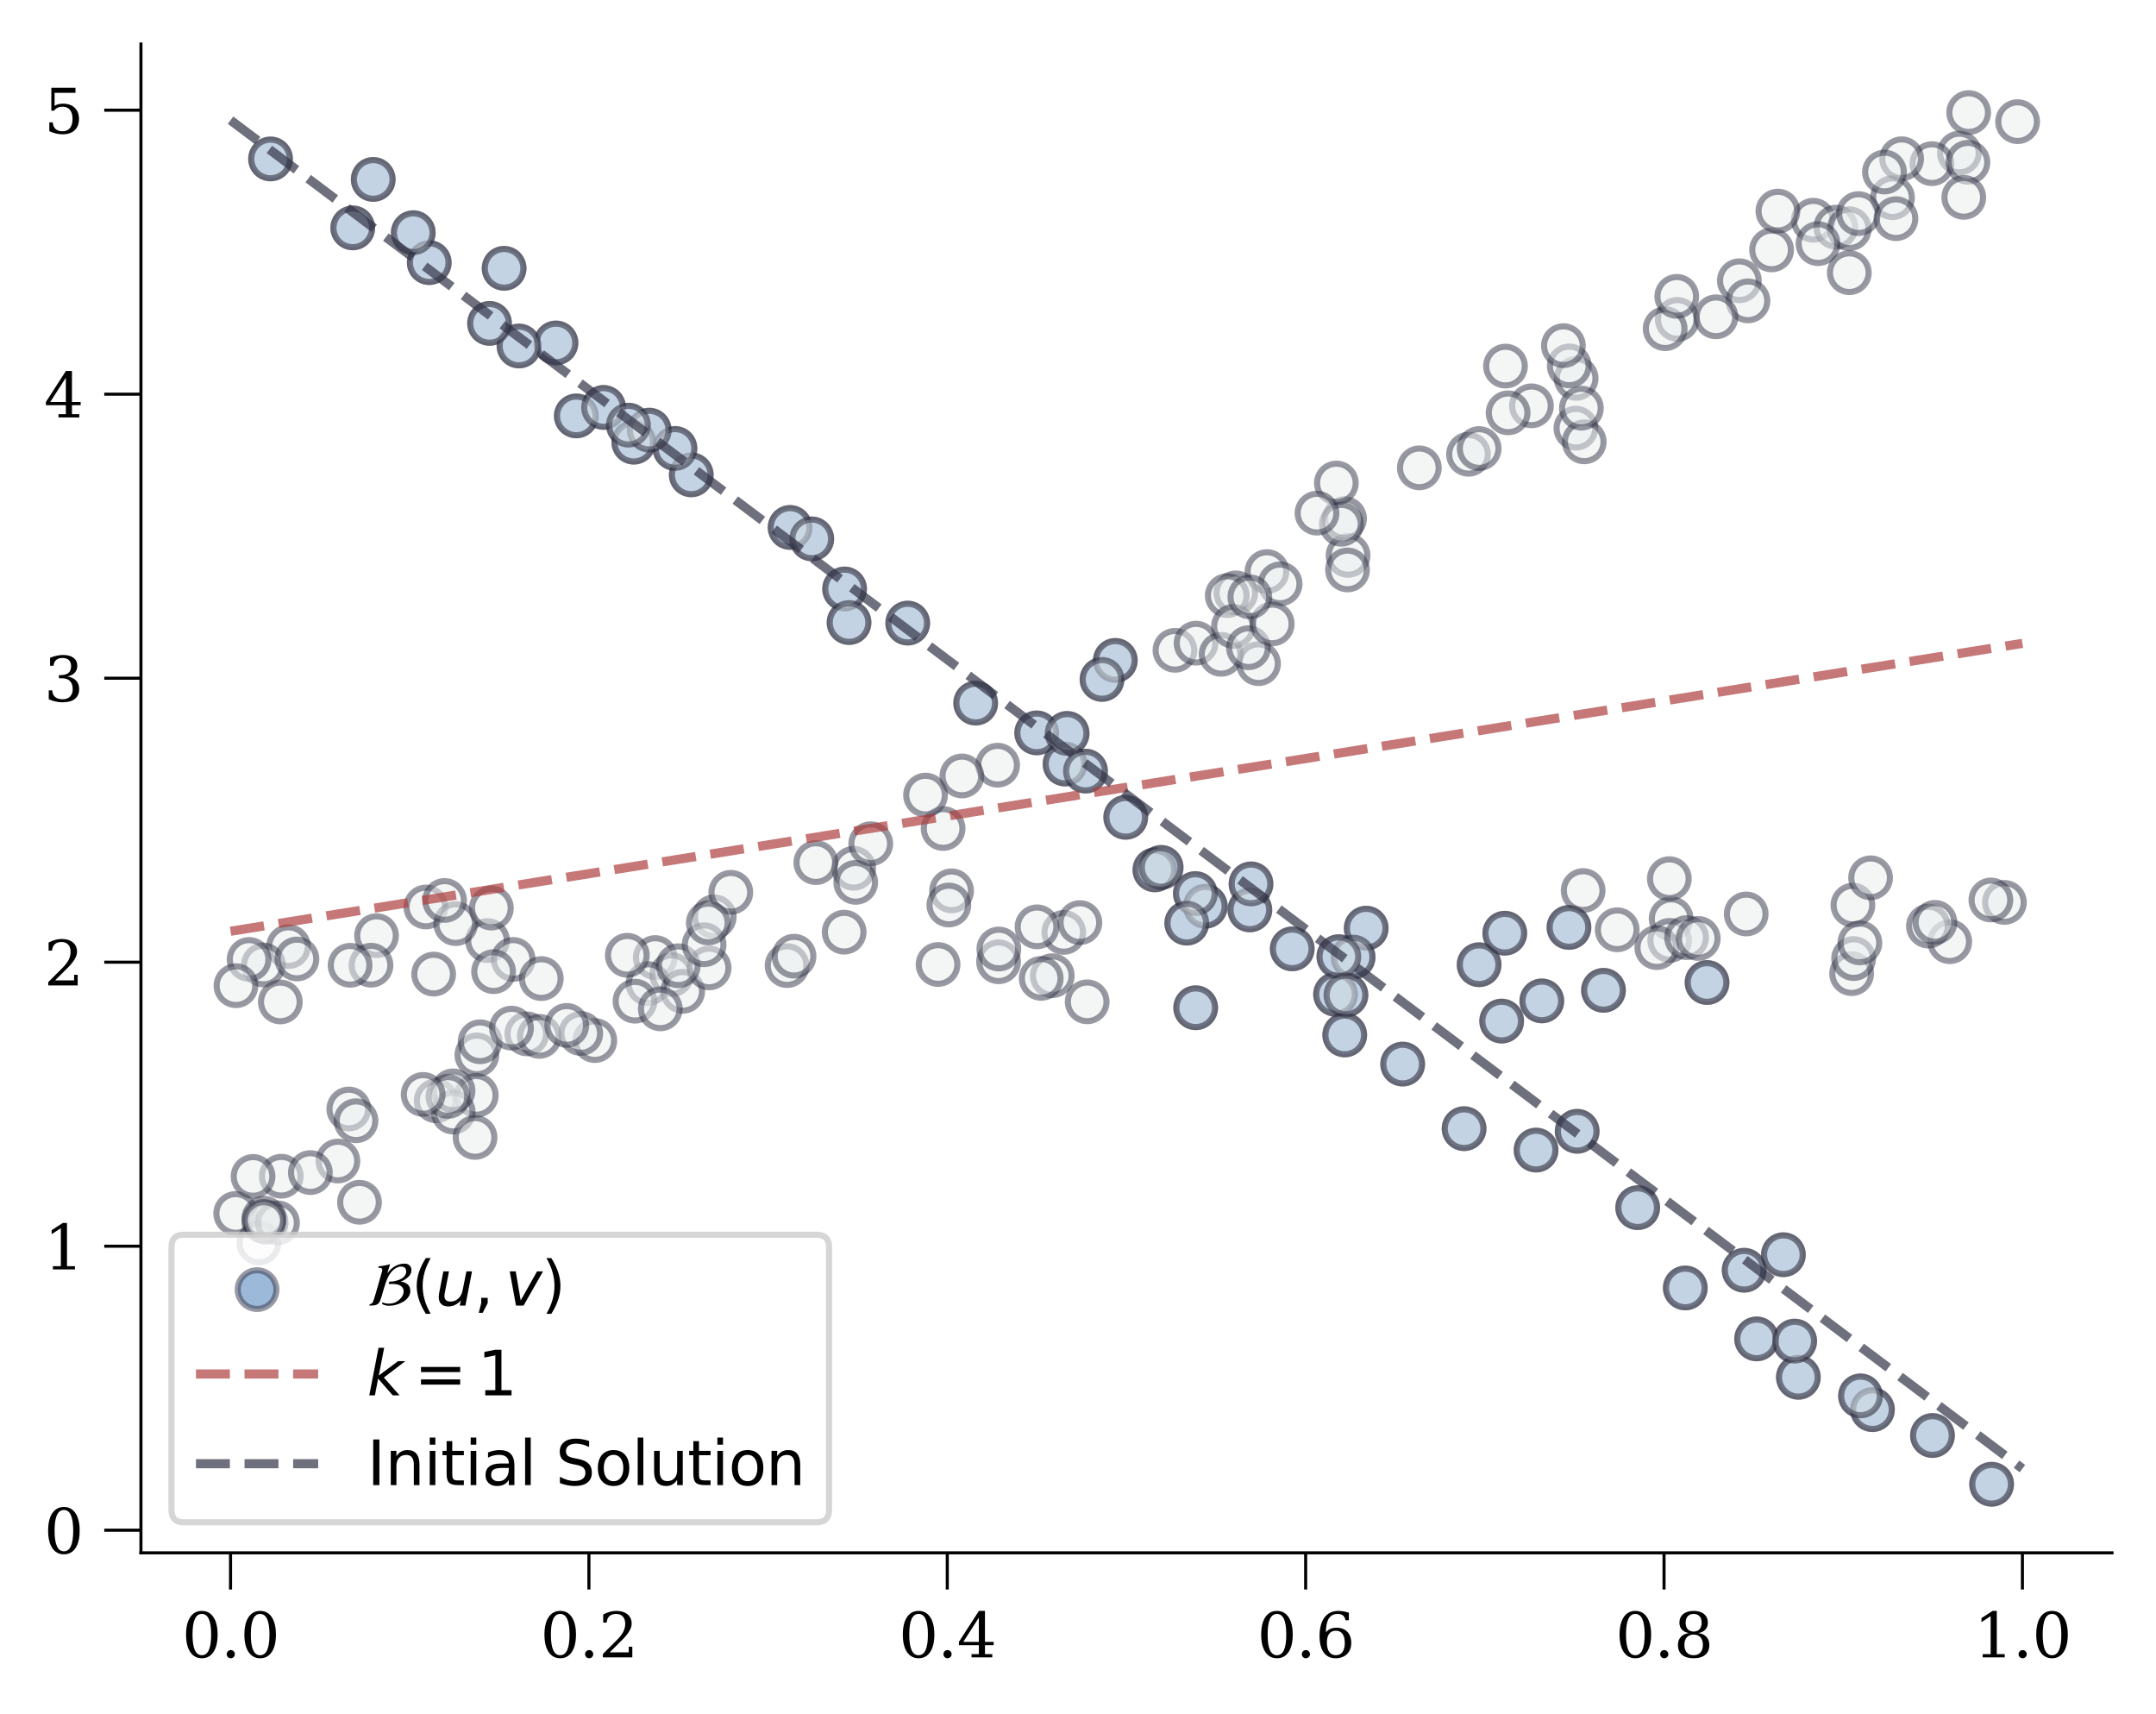 <?xml version="1.0" encoding="utf-8" standalone="no"?>
<!DOCTYPE svg PUBLIC "-//W3C//DTD SVG 1.1//EN"
  "http://www.w3.org/Graphics/SVG/1.1/DTD/svg11.dtd">
<svg xmlns:xlink="http://www.w3.org/1999/xlink" width="352.772pt" height="280.398pt" viewBox="0 0 352.772 280.398" xmlns="http://www.w3.org/2000/svg" version="1.1">
 <defs>
  <style type="text/css">*{stroke-linejoin: round; stroke-linecap: butt}</style>
 </defs>
 <g id="figure_1">
  <g id="patch_1">
   <path d="M 0 280.398 
L 352.772 280.398 
L 352.772 0 
L 0 0 
z
" style="fill: #ffffff"/>
  </g>
  <g id="axes_1">
   <g id="patch_2">
    <path d="M 23.062 254.02 
L 345.572 254.02 
L 345.572 7.2 
L 23.062 7.2 
z
" style="fill: #ffffff"/>
   </g>
   <g id="PathCollection_1">
    <defs>
     <path id="mebe0aa54e8" d="M 0 3.162 
C 0.839 3.162 1.643 2.829 2.236 2.236 
C 2.829 1.643 3.162 0.839 3.162 0 
C 3.162 -0.839 2.829 -1.643 2.236 -2.236 
C 1.643 -2.829 0.839 -3.162 0 -3.162 
C -0.839 -3.162 -1.643 -2.829 -2.236 -2.236 
C -2.829 -1.643 -3.162 -0.839 -3.162 0 
C -3.162 0.839 -2.829 1.643 -2.236 2.236 
C -1.643 2.829 -0.839 3.162 0 3.162 
z
" style="stroke: #333446; stroke-opacity: 0.5"/>
    </defs>
    <g clip-path="url(#p16af9856a1)">
     <use xlink:href="#mebe0aa54e8" x="169.632" y="119.889" style="fill: #3d74b6; fill-opacity: 0.5; stroke: #333446; stroke-opacity: 0.5"/>
     <use xlink:href="#mebe0aa54e8" x="182.491" y="108.031" style="fill: #3d74b6; fill-opacity: 0.5; stroke: #333446; stroke-opacity: 0.5"/>
     <use xlink:href="#mebe0aa54e8" x="180.314" y="111.144" style="fill: #3d74b6; fill-opacity: 0.5; stroke: #333446; stroke-opacity: 0.5"/>
     <use xlink:href="#mebe0aa54e8" x="204.506" y="148.844" style="fill: #3d74b6; fill-opacity: 0.5; stroke: #333446; stroke-opacity: 0.5"/>
     <use xlink:href="#mebe0aa54e8" x="174.264" y="124.987" style="fill: #3d74b6; fill-opacity: 0.5; stroke: #333446; stroke-opacity: 0.5"/>
     <use xlink:href="#mebe0aa54e8" x="138.195" y="96.345" style="fill: #3d74b6; fill-opacity: 0.5; stroke: #333446; stroke-opacity: 0.5"/>
     <use xlink:href="#mebe0aa54e8" x="57.72" y="37.276" style="fill: #3d74b6; fill-opacity: 0.5; stroke: #333446; stroke-opacity: 0.5"/>
     <use xlink:href="#mebe0aa54e8" x="148.526" y="101.93" style="fill: #3d74b6; fill-opacity: 0.5; stroke: #333446; stroke-opacity: 0.5"/>
     <use xlink:href="#mebe0aa54e8" x="61.068" y="29.351" style="fill: #3d74b6; fill-opacity: 0.5; stroke: #333446; stroke-opacity: 0.5"/>
     <use xlink:href="#mebe0aa54e8" x="325.875" y="242.801" style="fill: #3d74b6; fill-opacity: 0.5; stroke: #333446; stroke-opacity: 0.5"/>
     <use xlink:href="#mebe0aa54e8" x="90.969" y="56.101" style="fill: #3d74b6; fill-opacity: 0.5; stroke: #333446; stroke-opacity: 0.5"/>
     <use xlink:href="#mebe0aa54e8" x="275.752" y="210.69" style="fill: #3d74b6; fill-opacity: 0.5; stroke: #333446; stroke-opacity: 0.5"/>
     <use xlink:href="#mebe0aa54e8" x="294.253" y="225.304" style="fill: #3d74b6; fill-opacity: 0.5; stroke: #333446; stroke-opacity: 0.5"/>
     <use xlink:href="#mebe0aa54e8" x="239.559" y="184.632" style="fill: #3d74b6; fill-opacity: 0.5; stroke: #333446; stroke-opacity: 0.5"/>
     <use xlink:href="#mebe0aa54e8" x="204.693" y="144.59" style="fill: #3d74b6; fill-opacity: 0.5; stroke: #333446; stroke-opacity: 0.5"/>
     <use xlink:href="#mebe0aa54e8" x="84.917" y="56.598" style="fill: #3d74b6; fill-opacity: 0.5; stroke: #333446; stroke-opacity: 0.5"/>
     <use xlink:href="#mebe0aa54e8" x="174.607" y="119.974" style="fill: #3d74b6; fill-opacity: 0.5; stroke: #333446; stroke-opacity: 0.5"/>
     <use xlink:href="#mebe0aa54e8" x="138.923" y="101.839" style="fill: #3d74b6; fill-opacity: 0.5; stroke: #333446; stroke-opacity: 0.5"/>
     <use xlink:href="#mebe0aa54e8" x="103.702" y="72.333" style="fill: #3d74b6; fill-opacity: 0.5; stroke: #333446; stroke-opacity: 0.5"/>
     <use xlink:href="#mebe0aa54e8" x="211.441" y="155.218" style="fill: #3d74b6; fill-opacity: 0.5; stroke: #333446; stroke-opacity: 0.5"/>
     <use xlink:href="#mebe0aa54e8" x="129.277" y="86.282" style="fill: #3d74b6; fill-opacity: 0.5; stroke: #333446; stroke-opacity: 0.5"/>
     <use xlink:href="#mebe0aa54e8" x="306.375" y="230.594" style="fill: #3d74b6; fill-opacity: 0.5; stroke: #333446; stroke-opacity: 0.5"/>
     <use xlink:href="#mebe0aa54e8" x="304.419" y="228.346" style="fill: #3d74b6; fill-opacity: 0.5; stroke: #333446; stroke-opacity: 0.5"/>
     <use xlink:href="#mebe0aa54e8" x="113.107" y="77.675" style="fill: #3d74b6; fill-opacity: 0.5; stroke: #333446; stroke-opacity: 0.5"/>
     <use xlink:href="#mebe0aa54e8" x="70.234" y="42.961" style="fill: #3d74b6; fill-opacity: 0.5; stroke: #333446; stroke-opacity: 0.5"/>
     <use xlink:href="#mebe0aa54e8" x="94.297" y="68.036" style="fill: #3d74b6; fill-opacity: 0.5; stroke: #333446; stroke-opacity: 0.5"/>
     <use xlink:href="#mebe0aa54e8" x="184.196" y="133.699" style="fill: #3d74b6; fill-opacity: 0.5; stroke: #333446; stroke-opacity: 0.5"/>
     <use xlink:href="#mebe0aa54e8" x="251.337" y="188.137" style="fill: #3d74b6; fill-opacity: 0.5; stroke: #333446; stroke-opacity: 0.5"/>
     <use xlink:href="#mebe0aa54e8" x="98.763" y="66.651" style="fill: #3d74b6; fill-opacity: 0.5; stroke: #333446; stroke-opacity: 0.5"/>
     <use xlink:href="#mebe0aa54e8" x="110.443" y="73.354" style="fill: #3d74b6; fill-opacity: 0.5; stroke: #333446; stroke-opacity: 0.5"/>
     <use xlink:href="#mebe0aa54e8" x="287.424" y="219.024" style="fill: #3d74b6; fill-opacity: 0.5; stroke: #333446; stroke-opacity: 0.5"/>
     <use xlink:href="#mebe0aa54e8" x="159.645" y="115.016" style="fill: #3d74b6; fill-opacity: 0.5; stroke: #333446; stroke-opacity: 0.5"/>
     <use xlink:href="#mebe0aa54e8" x="218.529" y="162.658" style="fill: #3d74b6; fill-opacity: 0.5; stroke: #333446; stroke-opacity: 0.5"/>
     <use xlink:href="#mebe0aa54e8" x="106.231" y="70.365" style="fill: #3d74b6; fill-opacity: 0.5; stroke: #333446; stroke-opacity: 0.5"/>
     <use xlink:href="#mebe0aa54e8" x="67.618" y="38.065" style="fill: #3d74b6; fill-opacity: 0.5; stroke: #333446; stroke-opacity: 0.5"/>
     <use xlink:href="#mebe0aa54e8" x="188.967" y="142.294" style="fill: #3d74b6; fill-opacity: 0.5; stroke: #333446; stroke-opacity: 0.5"/>
     <use xlink:href="#mebe0aa54e8" x="177.615" y="126.139" style="fill: #3d74b6; fill-opacity: 0.5; stroke: #333446; stroke-opacity: 0.5"/>
     <use xlink:href="#mebe0aa54e8" x="82.484" y="43.892" style="fill: #3d74b6; fill-opacity: 0.5; stroke: #333446; stroke-opacity: 0.5"/>
     <use xlink:href="#mebe0aa54e8" x="220.03" y="169.301" style="fill: #3d74b6; fill-opacity: 0.5; stroke: #333446; stroke-opacity: 0.5"/>
     <use xlink:href="#mebe0aa54e8" x="197.221" y="148.251" style="fill: #3d74b6; fill-opacity: 0.5; stroke: #333446; stroke-opacity: 0.5"/>
     <use xlink:href="#mebe0aa54e8" x="229.509" y="174.067" style="fill: #3d74b6; fill-opacity: 0.5; stroke: #333446; stroke-opacity: 0.5"/>
     <use xlink:href="#mebe0aa54e8" x="80.101" y="52.899" style="fill: #3d74b6; fill-opacity: 0.5; stroke: #333446; stroke-opacity: 0.5"/>
     <use xlink:href="#mebe0aa54e8" x="258.063" y="185.06" style="fill: #3d74b6; fill-opacity: 0.5; stroke: #333446; stroke-opacity: 0.5"/>
     <use xlink:href="#mebe0aa54e8" x="102.825" y="69.543" style="fill: #3d74b6; fill-opacity: 0.5; stroke: #333446; stroke-opacity: 0.5"/>
     <use xlink:href="#mebe0aa54e8" x="189.991" y="141.894" style="fill: #3d74b6; fill-opacity: 0.5; stroke: #333446; stroke-opacity: 0.5"/>
     <use xlink:href="#mebe0aa54e8" x="267.964" y="197.555" style="fill: #3d74b6; fill-opacity: 0.5; stroke: #333446; stroke-opacity: 0.5"/>
     <use xlink:href="#mebe0aa54e8" x="44.269" y="25.999" style="fill: #3d74b6; fill-opacity: 0.5; stroke: #333446; stroke-opacity: 0.5"/>
     <use xlink:href="#mebe0aa54e8" x="132.822" y="88.153" style="fill: #3d74b6; fill-opacity: 0.5; stroke: #333446; stroke-opacity: 0.5"/>
     <use xlink:href="#mebe0aa54e8" x="293.655" y="219.38" style="fill: #3d74b6; fill-opacity: 0.5; stroke: #333446; stroke-opacity: 0.5"/>
     <use xlink:href="#mebe0aa54e8" x="285.383" y="207.793" style="fill: #3d74b6; fill-opacity: 0.5; stroke: #333446; stroke-opacity: 0.5"/>
     <use xlink:href="#mebe0aa54e8" x="195.588" y="146.173" style="fill: #3d74b6; fill-opacity: 0.5; stroke: #333446; stroke-opacity: 0.5"/>
     <use xlink:href="#mebe0aa54e8" x="291.804" y="205.251" style="fill: #3d74b6; fill-opacity: 0.5; stroke: #333446; stroke-opacity: 0.5"/>
     <use xlink:href="#mebe0aa54e8" x="316.197" y="234.827" style="fill: #3d74b6; fill-opacity: 0.5; stroke: #333446; stroke-opacity: 0.5"/>
     <use xlink:href="#mebe0aa54e8" x="245.708" y="167.032" style="fill: #3d74b6; fill-opacity: 0.5; stroke: #333446; stroke-opacity: 0.5"/>
     <use xlink:href="#mebe0aa54e8" x="223.543" y="151.834" style="fill: #3d74b6; fill-opacity: 0.5; stroke: #333446; stroke-opacity: 0.5"/>
     <use xlink:href="#mebe0aa54e8" x="242.018" y="157.813" style="fill: #3d74b6; fill-opacity: 0.5; stroke: #333446; stroke-opacity: 0.5"/>
     <use xlink:href="#mebe0aa54e8" x="262.368" y="161.999" style="fill: #3d74b6; fill-opacity: 0.5; stroke: #333446; stroke-opacity: 0.5"/>
     <use xlink:href="#mebe0aa54e8" x="279.314" y="160.721" style="fill: #3d74b6; fill-opacity: 0.5; stroke: #333446; stroke-opacity: 0.5"/>
     <use xlink:href="#mebe0aa54e8" x="221.405" y="156.571" style="fill: #3d74b6; fill-opacity: 0.5; stroke: #333446; stroke-opacity: 0.5"/>
     <use xlink:href="#mebe0aa54e8" x="256.718" y="151.712" style="fill: #3d74b6; fill-opacity: 0.5; stroke: #333446; stroke-opacity: 0.5"/>
     <use xlink:href="#mebe0aa54e8" x="219.065" y="156.492" style="fill: #3d74b6; fill-opacity: 0.5; stroke: #333446; stroke-opacity: 0.5"/>
     <use xlink:href="#mebe0aa54e8" x="195.643" y="164.852" style="fill: #3d74b6; fill-opacity: 0.5; stroke: #333446; stroke-opacity: 0.5"/>
     <use xlink:href="#mebe0aa54e8" x="220.232" y="162.767" style="fill: #3d74b6; fill-opacity: 0.5; stroke: #333446; stroke-opacity: 0.5"/>
     <use xlink:href="#mebe0aa54e8" x="246.217" y="152.655" style="fill: #3d74b6; fill-opacity: 0.5; stroke: #333446; stroke-opacity: 0.5"/>
     <use xlink:href="#mebe0aa54e8" x="252.279" y="163.73" style="fill: #3d74b6; fill-opacity: 0.5; stroke: #333446; stroke-opacity: 0.5"/>
     <use xlink:href="#mebe0aa54e8" x="194.184" y="151.015" style="fill: #3d74b6; fill-opacity: 0.5; stroke: #333446; stroke-opacity: 0.5"/>
    </g>
   </g>
   <g id="PathCollection_2">
    <defs>
     <path id="ma3f14e5414" d="M 0 3.162 
C 0.839 3.162 1.643 2.829 2.236 2.236 
C 2.829 1.643 3.162 0.839 3.162 0 
C 3.162 -0.839 2.829 -1.643 2.236 -2.236 
C 1.643 -2.829 0.839 -3.162 0 -3.162 
C -0.839 -3.162 -1.643 -2.829 -2.236 -2.236 
C -2.829 -1.643 -3.162 -0.839 -3.162 0 
C -3.162 0.839 -2.829 1.643 -2.236 2.236 
C -1.643 2.829 -0.839 3.162 0 3.162 
z
" style="stroke: #333446; stroke-opacity: 0.5"/>
    </defs>
    <g clip-path="url(#p16af9856a1)">
     <use xlink:href="#ma3f14e5414" x="302.591" y="44.608" style="fill: #eaefef; fill-opacity: 0.5; stroke: #333446; stroke-opacity: 0.5"/>
     <use xlink:href="#ma3f14e5414" x="78.028" y="172.569" style="fill: #eaefef; fill-opacity: 0.5; stroke: #333446; stroke-opacity: 0.5"/>
     <use xlink:href="#ma3f14e5414" x="78.557" y="170.415" style="fill: #eaefef; fill-opacity: 0.5; stroke: #333446; stroke-opacity: 0.5"/>
     <use xlink:href="#ma3f14e5414" x="274.442" y="52.248" style="fill: #eaefef; fill-opacity: 0.5; stroke: #333446; stroke-opacity: 0.5"/>
     <use xlink:href="#ma3f14e5414" x="154.317" y="135.529" style="fill: #eaefef; fill-opacity: 0.5; stroke: #333446; stroke-opacity: 0.5"/>
     <use xlink:href="#ma3f14e5414" x="86.202" y="169.12" style="fill: #eaefef; fill-opacity: 0.5; stroke: #333446; stroke-opacity: 0.5"/>
     <use xlink:href="#ma3f14e5414" x="309.659" y="32.337" style="fill: #eaefef; fill-opacity: 0.5; stroke: #333446; stroke-opacity: 0.5"/>
     <use xlink:href="#ma3f14e5414" x="139.684" y="142.038" style="fill: #eaefef; fill-opacity: 0.5; stroke: #333446; stroke-opacity: 0.5"/>
     <use xlink:href="#ma3f14e5414" x="257.853" y="70.047" style="fill: #eaefef; fill-opacity: 0.5; stroke: #333446; stroke-opacity: 0.5"/>
     <use xlink:href="#ma3f14e5414" x="250.578" y="66.386" style="fill: #eaefef; fill-opacity: 0.5; stroke: #333446; stroke-opacity: 0.5"/>
     <use xlink:href="#ma3f14e5414" x="296.699" y="36.027" style="fill: #eaefef; fill-opacity: 0.5; stroke: #333446; stroke-opacity: 0.5"/>
     <use xlink:href="#ma3f14e5414" x="220.577" y="90.856" style="fill: #eaefef; fill-opacity: 0.5; stroke: #333446; stroke-opacity: 0.5"/>
     <use xlink:href="#ma3f14e5414" x="257.892" y="61.89" style="fill: #eaefef; fill-opacity: 0.5; stroke: #333446; stroke-opacity: 0.5"/>
     <use xlink:href="#ma3f14e5414" x="140.016" y="144.338" style="fill: #eaefef; fill-opacity: 0.5; stroke: #333446; stroke-opacity: 0.5"/>
     <use xlink:href="#ma3f14e5414" x="116.862" y="149.972" style="fill: #eaefef; fill-opacity: 0.5; stroke: #333446; stroke-opacity: 0.5"/>
     <use xlink:href="#ma3f14e5414" x="300.388" y="37.157" style="fill: #eaefef; fill-opacity: 0.5; stroke: #333446; stroke-opacity: 0.5"/>
     <use xlink:href="#ma3f14e5414" x="163.234" y="125.172" style="fill: #eaefef; fill-opacity: 0.5; stroke: #333446; stroke-opacity: 0.5"/>
     <use xlink:href="#ma3f14e5414" x="320.604" y="25.032" style="fill: #eaefef; fill-opacity: 0.5; stroke: #333446; stroke-opacity: 0.5"/>
     <use xlink:href="#ma3f14e5414" x="232.237" y="76.532" style="fill: #eaefef; fill-opacity: 0.5; stroke: #333446; stroke-opacity: 0.5"/>
     <use xlink:href="#ma3f14e5414" x="219.998" y="84.841" style="fill: #eaefef; fill-opacity: 0.5; stroke: #333446; stroke-opacity: 0.5"/>
     <use xlink:href="#ma3f14e5414" x="71.365" y="180.076" style="fill: #eaefef; fill-opacity: 0.5; stroke: #333446; stroke-opacity: 0.5"/>
     <use xlink:href="#ma3f14e5414" x="316.104" y="26.772" style="fill: #eaefef; fill-opacity: 0.5; stroke: #333446; stroke-opacity: 0.5"/>
     <use xlink:href="#ma3f14e5414" x="169.632" y="119.889" style="fill: #eaefef; fill-opacity: 0.5; stroke: #333446; stroke-opacity: 0.5"/>
     <use xlink:href="#ma3f14e5414" x="207.301" y="93.502" style="fill: #eaefef; fill-opacity: 0.5; stroke: #333446; stroke-opacity: 0.5"/>
     <use xlink:href="#ma3f14e5414" x="157.384" y="126.933" style="fill: #eaefef; fill-opacity: 0.5; stroke: #333446; stroke-opacity: 0.5"/>
     <use xlink:href="#ma3f14e5414" x="107.216" y="156.64" style="fill: #eaefef; fill-opacity: 0.5; stroke: #333446; stroke-opacity: 0.5"/>
     <use xlink:href="#ma3f14e5414" x="302.585" y="37.421" style="fill: #eaefef; fill-opacity: 0.5; stroke: #333446; stroke-opacity: 0.5"/>
     <use xlink:href="#ma3f14e5414" x="205.92" y="108.562" style="fill: #eaefef; fill-opacity: 0.5; stroke: #333446; stroke-opacity: 0.5"/>
     <use xlink:href="#ma3f14e5414" x="38.564" y="198.5" style="fill: #eaefef; fill-opacity: 0.5; stroke: #333446; stroke-opacity: 0.5"/>
     <use xlink:href="#ma3f14e5414" x="218.663" y="79.012" style="fill: #eaefef; fill-opacity: 0.5; stroke: #333446; stroke-opacity: 0.5"/>
     <use xlink:href="#ma3f14e5414" x="133.491" y="141.107" style="fill: #eaefef; fill-opacity: 0.5; stroke: #333446; stroke-opacity: 0.5"/>
     <use xlink:href="#ma3f14e5414" x="192.251" y="106.379" style="fill: #eaefef; fill-opacity: 0.5; stroke: #333446; stroke-opacity: 0.5"/>
     <use xlink:href="#ma3f14e5414" x="297.472" y="39.855" style="fill: #eaefef; fill-opacity: 0.5; stroke: #333446; stroke-opacity: 0.5"/>
     <use xlink:href="#ma3f14e5414" x="142.47" y="138.019" style="fill: #eaefef; fill-opacity: 0.5; stroke: #333446; stroke-opacity: 0.5"/>
     <use xlink:href="#ma3f14e5414" x="304.096" y="34.941" style="fill: #eaefef; fill-opacity: 0.5; stroke: #333446; stroke-opacity: 0.5"/>
     <use xlink:href="#ma3f14e5414" x="220.486" y="93.23" style="fill: #eaefef; fill-opacity: 0.5; stroke: #333446; stroke-opacity: 0.5"/>
     <use xlink:href="#ma3f14e5414" x="42.361" y="203.321" style="fill: #eaefef; fill-opacity: 0.5; stroke: #333446; stroke-opacity: 0.5"/>
     <use xlink:href="#ma3f14e5414" x="310.225" y="35.77" style="fill: #eaefef; fill-opacity: 0.5; stroke: #333446; stroke-opacity: 0.5"/>
     <use xlink:href="#ma3f14e5414" x="240.287" y="74.311" style="fill: #eaefef; fill-opacity: 0.5; stroke: #333446; stroke-opacity: 0.5"/>
     <use xlink:href="#ma3f14e5414" x="330.128" y="19.901" style="fill: #eaefef; fill-opacity: 0.5; stroke: #333446; stroke-opacity: 0.5"/>
     <use xlink:href="#ma3f14e5414" x="88.251" y="169.532" style="fill: #eaefef; fill-opacity: 0.5; stroke: #333446; stroke-opacity: 0.5"/>
     <use xlink:href="#ma3f14e5414" x="77.929" y="179.186" style="fill: #eaefef; fill-opacity: 0.5; stroke: #333446; stroke-opacity: 0.5"/>
     <use xlink:href="#ma3f14e5414" x="311.151" y="25.969" style="fill: #eaefef; fill-opacity: 0.5; stroke: #333446; stroke-opacity: 0.5"/>
     <use xlink:href="#ma3f14e5414" x="242.023" y="73.375" style="fill: #eaefef; fill-opacity: 0.5; stroke: #333446; stroke-opacity: 0.5"/>
     <use xlink:href="#ma3f14e5414" x="57.073" y="181.416" style="fill: #eaefef; fill-opacity: 0.5; stroke: #333446; stroke-opacity: 0.5"/>
     <use xlink:href="#ma3f14e5414" x="259.217" y="72.279" style="fill: #eaefef; fill-opacity: 0.5; stroke: #333446; stroke-opacity: 0.5"/>
     <use xlink:href="#ma3f14e5414" x="258.752" y="66.769" style="fill: #eaefef; fill-opacity: 0.5; stroke: #333446; stroke-opacity: 0.5"/>
     <use xlink:href="#ma3f14e5414" x="308.344" y="28.142" style="fill: #eaefef; fill-opacity: 0.5; stroke: #333446; stroke-opacity: 0.5"/>
     <use xlink:href="#ma3f14e5414" x="246.335" y="59.887" style="fill: #eaefef; fill-opacity: 0.5; stroke: #333446; stroke-opacity: 0.5"/>
     <use xlink:href="#ma3f14e5414" x="74.157" y="181.92" style="fill: #eaefef; fill-opacity: 0.5; stroke: #333446; stroke-opacity: 0.5"/>
     <use xlink:href="#ma3f14e5414" x="43.551" y="199.962" style="fill: #eaefef; fill-opacity: 0.5; stroke: #333446; stroke-opacity: 0.5"/>
     <use xlink:href="#ma3f14e5414" x="45.407" y="200.04" style="fill: #eaefef; fill-opacity: 0.5; stroke: #333446; stroke-opacity: 0.5"/>
     <use xlink:href="#ma3f14e5414" x="46.021" y="192.413" style="fill: #eaefef; fill-opacity: 0.5; stroke: #333446; stroke-opacity: 0.5"/>
     <use xlink:href="#ma3f14e5414" x="109.909" y="159.44" style="fill: #eaefef; fill-opacity: 0.5; stroke: #333446; stroke-opacity: 0.5"/>
     <use xlink:href="#ma3f14e5414" x="289.874" y="40.877" style="fill: #eaefef; fill-opacity: 0.5; stroke: #333446; stroke-opacity: 0.5"/>
     <use xlink:href="#ma3f14e5414" x="195.702" y="105.212" style="fill: #eaefef; fill-opacity: 0.5; stroke: #333446; stroke-opacity: 0.5"/>
     <use xlink:href="#ma3f14e5414" x="199.804" y="107.038" style="fill: #eaefef; fill-opacity: 0.5; stroke: #333446; stroke-opacity: 0.5"/>
     <use xlink:href="#ma3f14e5414" x="284.598" y="45.924" style="fill: #eaefef; fill-opacity: 0.5; stroke: #333446; stroke-opacity: 0.5"/>
     <use xlink:href="#ma3f14e5414" x="74.129" y="178.446" style="fill: #eaefef; fill-opacity: 0.5; stroke: #333446; stroke-opacity: 0.5"/>
     <use xlink:href="#ma3f14e5414" x="119.576" y="145.969" style="fill: #eaefef; fill-opacity: 0.5; stroke: #333446; stroke-opacity: 0.5"/>
     <use xlink:href="#ma3f14e5414" x="209.461" y="95.518" style="fill: #eaefef; fill-opacity: 0.5; stroke: #333446; stroke-opacity: 0.5"/>
     <use xlink:href="#ma3f14e5414" x="321.999" y="26.543" style="fill: #eaefef; fill-opacity: 0.5; stroke: #333446; stroke-opacity: 0.5"/>
     <use xlink:href="#ma3f14e5414" x="202.211" y="96.986" style="fill: #eaefef; fill-opacity: 0.5; stroke: #333446; stroke-opacity: 0.5"/>
     <use xlink:href="#ma3f14e5414" x="43.189" y="199.275" style="fill: #eaefef; fill-opacity: 0.5; stroke: #333446; stroke-opacity: 0.5"/>
     <use xlink:href="#ma3f14e5414" x="272.46" y="53.77" style="fill: #eaefef; fill-opacity: 0.5; stroke: #333446; stroke-opacity: 0.5"/>
     <use xlink:href="#ma3f14e5414" x="106.028" y="160.904" style="fill: #eaefef; fill-opacity: 0.5; stroke: #333446; stroke-opacity: 0.5"/>
     <use xlink:href="#ma3f14e5414" x="274.358" y="48.481" style="fill: #eaefef; fill-opacity: 0.5; stroke: #333446; stroke-opacity: 0.5"/>
     <use xlink:href="#ma3f14e5414" x="151.439" y="130.065" style="fill: #eaefef; fill-opacity: 0.5; stroke: #333446; stroke-opacity: 0.5"/>
     <use xlink:href="#ma3f14e5414" x="290.905" y="34.535" style="fill: #eaefef; fill-opacity: 0.5; stroke: #333446; stroke-opacity: 0.5"/>
     <use xlink:href="#ma3f14e5414" x="256.771" y="59.857" style="fill: #eaefef; fill-opacity: 0.5; stroke: #333446; stroke-opacity: 0.5"/>
     <use xlink:href="#ma3f14e5414" x="200.807" y="97.429" style="fill: #eaefef; fill-opacity: 0.5; stroke: #333446; stroke-opacity: 0.5"/>
     <use xlink:href="#ma3f14e5414" x="77.729" y="186.062" style="fill: #eaefef; fill-opacity: 0.5; stroke: #333446; stroke-opacity: 0.5"/>
     <use xlink:href="#ma3f14e5414" x="55.289" y="189.926" style="fill: #eaefef; fill-opacity: 0.5; stroke: #333446; stroke-opacity: 0.5"/>
     <use xlink:href="#ma3f14e5414" x="73.299" y="179.357" style="fill: #eaefef; fill-opacity: 0.5; stroke: #333446; stroke-opacity: 0.5"/>
     <use xlink:href="#ma3f14e5414" x="50.784" y="191.812" style="fill: #eaefef; fill-opacity: 0.5; stroke: #333446; stroke-opacity: 0.5"/>
     <use xlink:href="#ma3f14e5414" x="69.238" y="179.031" style="fill: #eaefef; fill-opacity: 0.5; stroke: #333446; stroke-opacity: 0.5"/>
     <use xlink:href="#ma3f14e5414" x="103.898" y="163.777" style="fill: #eaefef; fill-opacity: 0.5; stroke: #333446; stroke-opacity: 0.5"/>
     <use xlink:href="#ma3f14e5414" x="246.764" y="67.533" style="fill: #eaefef; fill-opacity: 0.5; stroke: #333446; stroke-opacity: 0.5"/>
     <use xlink:href="#ma3f14e5414" x="201.826" y="102.457" style="fill: #eaefef; fill-opacity: 0.5; stroke: #333446; stroke-opacity: 0.5"/>
     <use xlink:href="#ma3f14e5414" x="41.403" y="192.444" style="fill: #eaefef; fill-opacity: 0.5; stroke: #333446; stroke-opacity: 0.5"/>
     <use xlink:href="#ma3f14e5414" x="58.824" y="196.672" style="fill: #eaefef; fill-opacity: 0.5; stroke: #333446; stroke-opacity: 0.5"/>
     <use xlink:href="#ma3f14e5414" x="321.319" y="32.286" style="fill: #eaefef; fill-opacity: 0.5; stroke: #333446; stroke-opacity: 0.5"/>
     <use xlink:href="#ma3f14e5414" x="204.284" y="105.956" style="fill: #eaefef; fill-opacity: 0.5; stroke: #333446; stroke-opacity: 0.5"/>
     <use xlink:href="#ma3f14e5414" x="97.326" y="170.218" style="fill: #eaefef; fill-opacity: 0.5; stroke: #333446; stroke-opacity: 0.5"/>
     <use xlink:href="#ma3f14e5414" x="111.702" y="162.168" style="fill: #eaefef; fill-opacity: 0.5; stroke: #333446; stroke-opacity: 0.5"/>
     <use xlink:href="#ma3f14e5414" x="255.805" y="56.543" style="fill: #eaefef; fill-opacity: 0.5; stroke: #333446; stroke-opacity: 0.5"/>
     <use xlink:href="#ma3f14e5414" x="95.02" y="169.059" style="fill: #eaefef; fill-opacity: 0.5; stroke: #333446; stroke-opacity: 0.5"/>
     <use xlink:href="#ma3f14e5414" x="208.171" y="102.061" style="fill: #eaefef; fill-opacity: 0.5; stroke: #333446; stroke-opacity: 0.5"/>
     <use xlink:href="#ma3f14e5414" x="322.123" y="18.419" style="fill: #eaefef; fill-opacity: 0.5; stroke: #333446; stroke-opacity: 0.5"/>
     <use xlink:href="#ma3f14e5414" x="286.005" y="49.214" style="fill: #eaefef; fill-opacity: 0.5; stroke: #333446; stroke-opacity: 0.5"/>
     <use xlink:href="#ma3f14e5414" x="108.043" y="165.033" style="fill: #eaefef; fill-opacity: 0.5; stroke: #333446; stroke-opacity: 0.5"/>
     <use xlink:href="#ma3f14e5414" x="182.491" y="108.031" style="fill: #eaefef; fill-opacity: 0.5; stroke: #333446; stroke-opacity: 0.5"/>
     <use xlink:href="#ma3f14e5414" x="219.487" y="85.754" style="fill: #eaefef; fill-opacity: 0.5; stroke: #333446; stroke-opacity: 0.5"/>
     <use xlink:href="#ma3f14e5414" x="280.772" y="51.827" style="fill: #eaefef; fill-opacity: 0.5; stroke: #333446; stroke-opacity: 0.5"/>
     <use xlink:href="#ma3f14e5414" x="83.692" y="168.183" style="fill: #eaefef; fill-opacity: 0.5; stroke: #333446; stroke-opacity: 0.5"/>
     <use xlink:href="#ma3f14e5414" x="43.168" y="199.807" style="fill: #eaefef; fill-opacity: 0.5; stroke: #333446; stroke-opacity: 0.5"/>
     <use xlink:href="#ma3f14e5414" x="58.252" y="183.335" style="fill: #eaefef; fill-opacity: 0.5; stroke: #333446; stroke-opacity: 0.5"/>
     <use xlink:href="#ma3f14e5414" x="180.314" y="111.144" style="fill: #eaefef; fill-opacity: 0.5; stroke: #333446; stroke-opacity: 0.5"/>
     <use xlink:href="#ma3f14e5414" x="215.492" y="83.94" style="fill: #eaefef; fill-opacity: 0.5; stroke: #333446; stroke-opacity: 0.5"/>
     <use xlink:href="#ma3f14e5414" x="204.504" y="97.639" style="fill: #eaefef; fill-opacity: 0.5; stroke: #333446; stroke-opacity: 0.5"/>
     <use xlink:href="#ma3f14e5414" x="204.506" y="148.844" style="fill: #eaefef; fill-opacity: 0.5; stroke: #333446; stroke-opacity: 0.5"/>
     <use xlink:href="#ma3f14e5414" x="174.264" y="124.987" style="fill: #eaefef; fill-opacity: 0.5; stroke: #333446; stroke-opacity: 0.5"/>
     <use xlink:href="#ma3f14e5414" x="138.195" y="96.345" style="fill: #eaefef; fill-opacity: 0.5; stroke: #333446; stroke-opacity: 0.5"/>
     <use xlink:href="#ma3f14e5414" x="57.72" y="37.276" style="fill: #eaefef; fill-opacity: 0.5; stroke: #333446; stroke-opacity: 0.5"/>
     <use xlink:href="#ma3f14e5414" x="148.526" y="101.93" style="fill: #eaefef; fill-opacity: 0.5; stroke: #333446; stroke-opacity: 0.5"/>
     <use xlink:href="#ma3f14e5414" x="61.068" y="29.351" style="fill: #eaefef; fill-opacity: 0.5; stroke: #333446; stroke-opacity: 0.5"/>
     <use xlink:href="#ma3f14e5414" x="325.875" y="242.801" style="fill: #eaefef; fill-opacity: 0.5; stroke: #333446; stroke-opacity: 0.5"/>
     <use xlink:href="#ma3f14e5414" x="90.969" y="56.101" style="fill: #eaefef; fill-opacity: 0.5; stroke: #333446; stroke-opacity: 0.5"/>
     <use xlink:href="#ma3f14e5414" x="275.752" y="210.69" style="fill: #eaefef; fill-opacity: 0.5; stroke: #333446; stroke-opacity: 0.5"/>
     <use xlink:href="#ma3f14e5414" x="294.253" y="225.304" style="fill: #eaefef; fill-opacity: 0.5; stroke: #333446; stroke-opacity: 0.5"/>
     <use xlink:href="#ma3f14e5414" x="239.559" y="184.632" style="fill: #eaefef; fill-opacity: 0.5; stroke: #333446; stroke-opacity: 0.5"/>
     <use xlink:href="#ma3f14e5414" x="204.693" y="144.59" style="fill: #eaefef; fill-opacity: 0.5; stroke: #333446; stroke-opacity: 0.5"/>
     <use xlink:href="#ma3f14e5414" x="84.917" y="56.598" style="fill: #eaefef; fill-opacity: 0.5; stroke: #333446; stroke-opacity: 0.5"/>
     <use xlink:href="#ma3f14e5414" x="174.607" y="119.974" style="fill: #eaefef; fill-opacity: 0.5; stroke: #333446; stroke-opacity: 0.5"/>
     <use xlink:href="#ma3f14e5414" x="138.923" y="101.839" style="fill: #eaefef; fill-opacity: 0.5; stroke: #333446; stroke-opacity: 0.5"/>
     <use xlink:href="#ma3f14e5414" x="103.702" y="72.333" style="fill: #eaefef; fill-opacity: 0.5; stroke: #333446; stroke-opacity: 0.5"/>
     <use xlink:href="#ma3f14e5414" x="211.441" y="155.218" style="fill: #eaefef; fill-opacity: 0.5; stroke: #333446; stroke-opacity: 0.5"/>
     <use xlink:href="#ma3f14e5414" x="129.277" y="86.282" style="fill: #eaefef; fill-opacity: 0.5; stroke: #333446; stroke-opacity: 0.5"/>
     <use xlink:href="#ma3f14e5414" x="306.375" y="230.594" style="fill: #eaefef; fill-opacity: 0.5; stroke: #333446; stroke-opacity: 0.5"/>
     <use xlink:href="#ma3f14e5414" x="304.419" y="228.346" style="fill: #eaefef; fill-opacity: 0.5; stroke: #333446; stroke-opacity: 0.5"/>
     <use xlink:href="#ma3f14e5414" x="113.107" y="77.675" style="fill: #eaefef; fill-opacity: 0.5; stroke: #333446; stroke-opacity: 0.5"/>
     <use xlink:href="#ma3f14e5414" x="70.234" y="42.961" style="fill: #eaefef; fill-opacity: 0.5; stroke: #333446; stroke-opacity: 0.5"/>
     <use xlink:href="#ma3f14e5414" x="94.297" y="68.036" style="fill: #eaefef; fill-opacity: 0.5; stroke: #333446; stroke-opacity: 0.5"/>
     <use xlink:href="#ma3f14e5414" x="184.196" y="133.699" style="fill: #eaefef; fill-opacity: 0.5; stroke: #333446; stroke-opacity: 0.5"/>
     <use xlink:href="#ma3f14e5414" x="251.337" y="188.137" style="fill: #eaefef; fill-opacity: 0.5; stroke: #333446; stroke-opacity: 0.5"/>
     <use xlink:href="#ma3f14e5414" x="98.763" y="66.651" style="fill: #eaefef; fill-opacity: 0.5; stroke: #333446; stroke-opacity: 0.5"/>
     <use xlink:href="#ma3f14e5414" x="110.443" y="73.354" style="fill: #eaefef; fill-opacity: 0.5; stroke: #333446; stroke-opacity: 0.5"/>
     <use xlink:href="#ma3f14e5414" x="287.424" y="219.024" style="fill: #eaefef; fill-opacity: 0.5; stroke: #333446; stroke-opacity: 0.5"/>
     <use xlink:href="#ma3f14e5414" x="159.645" y="115.016" style="fill: #eaefef; fill-opacity: 0.5; stroke: #333446; stroke-opacity: 0.5"/>
     <use xlink:href="#ma3f14e5414" x="218.529" y="162.658" style="fill: #eaefef; fill-opacity: 0.5; stroke: #333446; stroke-opacity: 0.5"/>
     <use xlink:href="#ma3f14e5414" x="106.231" y="70.365" style="fill: #eaefef; fill-opacity: 0.5; stroke: #333446; stroke-opacity: 0.5"/>
     <use xlink:href="#ma3f14e5414" x="67.618" y="38.065" style="fill: #eaefef; fill-opacity: 0.5; stroke: #333446; stroke-opacity: 0.5"/>
     <use xlink:href="#ma3f14e5414" x="188.967" y="142.294" style="fill: #eaefef; fill-opacity: 0.5; stroke: #333446; stroke-opacity: 0.5"/>
     <use xlink:href="#ma3f14e5414" x="177.615" y="126.139" style="fill: #eaefef; fill-opacity: 0.5; stroke: #333446; stroke-opacity: 0.5"/>
     <use xlink:href="#ma3f14e5414" x="82.484" y="43.892" style="fill: #eaefef; fill-opacity: 0.5; stroke: #333446; stroke-opacity: 0.5"/>
     <use xlink:href="#ma3f14e5414" x="220.03" y="169.301" style="fill: #eaefef; fill-opacity: 0.5; stroke: #333446; stroke-opacity: 0.5"/>
     <use xlink:href="#ma3f14e5414" x="197.221" y="148.251" style="fill: #eaefef; fill-opacity: 0.5; stroke: #333446; stroke-opacity: 0.5"/>
     <use xlink:href="#ma3f14e5414" x="229.509" y="174.067" style="fill: #eaefef; fill-opacity: 0.5; stroke: #333446; stroke-opacity: 0.5"/>
     <use xlink:href="#ma3f14e5414" x="80.101" y="52.899" style="fill: #eaefef; fill-opacity: 0.5; stroke: #333446; stroke-opacity: 0.5"/>
     <use xlink:href="#ma3f14e5414" x="258.063" y="185.06" style="fill: #eaefef; fill-opacity: 0.5; stroke: #333446; stroke-opacity: 0.5"/>
     <use xlink:href="#ma3f14e5414" x="102.825" y="69.543" style="fill: #eaefef; fill-opacity: 0.5; stroke: #333446; stroke-opacity: 0.5"/>
     <use xlink:href="#ma3f14e5414" x="189.991" y="141.894" style="fill: #eaefef; fill-opacity: 0.5; stroke: #333446; stroke-opacity: 0.5"/>
     <use xlink:href="#ma3f14e5414" x="267.964" y="197.555" style="fill: #eaefef; fill-opacity: 0.5; stroke: #333446; stroke-opacity: 0.5"/>
     <use xlink:href="#ma3f14e5414" x="44.269" y="25.999" style="fill: #eaefef; fill-opacity: 0.5; stroke: #333446; stroke-opacity: 0.5"/>
     <use xlink:href="#ma3f14e5414" x="132.822" y="88.153" style="fill: #eaefef; fill-opacity: 0.5; stroke: #333446; stroke-opacity: 0.5"/>
     <use xlink:href="#ma3f14e5414" x="293.655" y="219.38" style="fill: #eaefef; fill-opacity: 0.5; stroke: #333446; stroke-opacity: 0.5"/>
     <use xlink:href="#ma3f14e5414" x="285.383" y="207.793" style="fill: #eaefef; fill-opacity: 0.5; stroke: #333446; stroke-opacity: 0.5"/>
     <use xlink:href="#ma3f14e5414" x="195.588" y="146.173" style="fill: #eaefef; fill-opacity: 0.5; stroke: #333446; stroke-opacity: 0.5"/>
     <use xlink:href="#ma3f14e5414" x="291.804" y="205.251" style="fill: #eaefef; fill-opacity: 0.5; stroke: #333446; stroke-opacity: 0.5"/>
     <use xlink:href="#ma3f14e5414" x="316.197" y="234.827" style="fill: #eaefef; fill-opacity: 0.5; stroke: #333446; stroke-opacity: 0.5"/>
     <use xlink:href="#ma3f14e5414" x="319.019" y="154.042" style="fill: #eaefef; fill-opacity: 0.5; stroke: #333446; stroke-opacity: 0.5"/>
     <use xlink:href="#ma3f14e5414" x="273.436" y="150.284" style="fill: #eaefef; fill-opacity: 0.5; stroke: #333446; stroke-opacity: 0.5"/>
     <use xlink:href="#ma3f14e5414" x="47.199" y="154.857" style="fill: #eaefef; fill-opacity: 0.5; stroke: #333446; stroke-opacity: 0.5"/>
     <use xlink:href="#ma3f14e5414" x="245.708" y="167.032" style="fill: #eaefef; fill-opacity: 0.5; stroke: #333446; stroke-opacity: 0.5"/>
     <use xlink:href="#ma3f14e5414" x="174.056" y="152.524" style="fill: #eaefef; fill-opacity: 0.5; stroke: #333446; stroke-opacity: 0.5"/>
     <use xlink:href="#ma3f14e5414" x="315.535" y="151.492" style="fill: #eaefef; fill-opacity: 0.5; stroke: #333446; stroke-opacity: 0.5"/>
     <use xlink:href="#ma3f14e5414" x="102.644" y="156.27" style="fill: #eaefef; fill-opacity: 0.5; stroke: #333446; stroke-opacity: 0.5"/>
     <use xlink:href="#ma3f14e5414" x="116.025" y="158.337" style="fill: #eaefef; fill-opacity: 0.5; stroke: #333446; stroke-opacity: 0.5"/>
     <use xlink:href="#ma3f14e5414" x="61.609" y="153.058" style="fill: #eaefef; fill-opacity: 0.5; stroke: #333446; stroke-opacity: 0.5"/>
     <use xlink:href="#ma3f14e5414" x="163.389" y="157.328" style="fill: #eaefef; fill-opacity: 0.5; stroke: #333446; stroke-opacity: 0.5"/>
     <use xlink:href="#ma3f14e5414" x="69.685" y="148.37" style="fill: #eaefef; fill-opacity: 0.5; stroke: #333446; stroke-opacity: 0.5"/>
     <use xlink:href="#ma3f14e5414" x="223.543" y="151.834" style="fill: #eaefef; fill-opacity: 0.5; stroke: #333446; stroke-opacity: 0.5"/>
     <use xlink:href="#ma3f14e5414" x="273.144" y="143.738" style="fill: #eaefef; fill-opacity: 0.5; stroke: #333446; stroke-opacity: 0.5"/>
     <use xlink:href="#ma3f14e5414" x="242.018" y="157.813" style="fill: #eaefef; fill-opacity: 0.5; stroke: #333446; stroke-opacity: 0.5"/>
     <use xlink:href="#ma3f14e5414" x="262.368" y="161.999" style="fill: #eaefef; fill-opacity: 0.5; stroke: #333446; stroke-opacity: 0.5"/>
     <use xlink:href="#ma3f14e5414" x="138.126" y="152.489" style="fill: #eaefef; fill-opacity: 0.5; stroke: #333446; stroke-opacity: 0.5"/>
     <use xlink:href="#ma3f14e5414" x="285.718" y="149.509" style="fill: #eaefef; fill-opacity: 0.5; stroke: #333446; stroke-opacity: 0.5"/>
     <use xlink:href="#ma3f14e5414" x="163.433" y="155.244" style="fill: #eaefef; fill-opacity: 0.5; stroke: #333446; stroke-opacity: 0.5"/>
     <use xlink:href="#ma3f14e5414" x="279.314" y="160.721" style="fill: #eaefef; fill-opacity: 0.5; stroke: #333446; stroke-opacity: 0.5"/>
     <use xlink:href="#ma3f14e5414" x="221.405" y="156.571" style="fill: #eaefef; fill-opacity: 0.5; stroke: #333446; stroke-opacity: 0.5"/>
     <use xlink:href="#ma3f14e5414" x="79.772" y="153.863" style="fill: #eaefef; fill-opacity: 0.5; stroke: #333446; stroke-opacity: 0.5"/>
     <use xlink:href="#ma3f14e5414" x="60.704" y="157.892" style="fill: #eaefef; fill-opacity: 0.5; stroke: #333446; stroke-opacity: 0.5"/>
     <use xlink:href="#ma3f14e5414" x="43.097" y="157.854" style="fill: #eaefef; fill-opacity: 0.5; stroke: #333446; stroke-opacity: 0.5"/>
     <use xlink:href="#ma3f14e5414" x="57.285" y="157.906" style="fill: #eaefef; fill-opacity: 0.5; stroke: #333446; stroke-opacity: 0.5"/>
     <use xlink:href="#ma3f14e5414" x="172.175" y="159.609" style="fill: #eaefef; fill-opacity: 0.5; stroke: #333446; stroke-opacity: 0.5"/>
     <use xlink:href="#ma3f14e5414" x="70.953" y="159.35" style="fill: #eaefef; fill-opacity: 0.5; stroke: #333446; stroke-opacity: 0.5"/>
     <use xlink:href="#ma3f14e5414" x="45.868" y="163.899" style="fill: #eaefef; fill-opacity: 0.5; stroke: #333446; stroke-opacity: 0.5"/>
     <use xlink:href="#ma3f14e5414" x="259.041" y="145.68" style="fill: #eaefef; fill-opacity: 0.5; stroke: #333446; stroke-opacity: 0.5"/>
     <use xlink:href="#ma3f14e5414" x="153.489" y="157.775" style="fill: #eaefef; fill-opacity: 0.5; stroke: #333446; stroke-opacity: 0.5"/>
     <use xlink:href="#ma3f14e5414" x="256.718" y="151.712" style="fill: #eaefef; fill-opacity: 0.5; stroke: #333446; stroke-opacity: 0.5"/>
     <use xlink:href="#ma3f14e5414" x="170.363" y="160.046" style="fill: #eaefef; fill-opacity: 0.5; stroke: #333446; stroke-opacity: 0.5"/>
     <use xlink:href="#ma3f14e5414" x="169.683" y="151.618" style="fill: #eaefef; fill-opacity: 0.5; stroke: #333446; stroke-opacity: 0.5"/>
     <use xlink:href="#ma3f14e5414" x="177.889" y="163.882" style="fill: #eaefef; fill-opacity: 0.5; stroke: #333446; stroke-opacity: 0.5"/>
     <use xlink:href="#ma3f14e5414" x="176.696" y="150.921" style="fill: #eaefef; fill-opacity: 0.5; stroke: #333446; stroke-opacity: 0.5"/>
     <use xlink:href="#ma3f14e5414" x="273.202" y="153.834" style="fill: #eaefef; fill-opacity: 0.5; stroke: #333446; stroke-opacity: 0.5"/>
     <use xlink:href="#ma3f14e5414" x="155.7" y="145.726" style="fill: #eaefef; fill-opacity: 0.5; stroke: #333446; stroke-opacity: 0.5"/>
     <use xlink:href="#ma3f14e5414" x="302.968" y="159.268" style="fill: #eaefef; fill-opacity: 0.5; stroke: #333446; stroke-opacity: 0.5"/>
     <use xlink:href="#ma3f14e5414" x="48.588" y="156.874" style="fill: #eaefef; fill-opacity: 0.5; stroke: #333446; stroke-opacity: 0.5"/>
     <use xlink:href="#ma3f14e5414" x="264.615" y="152.099" style="fill: #eaefef; fill-opacity: 0.5; stroke: #333446; stroke-opacity: 0.5"/>
     <use xlink:href="#ma3f14e5414" x="74.559" y="151.089" style="fill: #eaefef; fill-opacity: 0.5; stroke: #333446; stroke-opacity: 0.5"/>
     <use xlink:href="#ma3f14e5414" x="219.065" y="156.492" style="fill: #eaefef; fill-opacity: 0.5; stroke: #333446; stroke-opacity: 0.5"/>
     <use xlink:href="#ma3f14e5414" x="40.761" y="156.951" style="fill: #eaefef; fill-opacity: 0.5; stroke: #333446; stroke-opacity: 0.5"/>
     <use xlink:href="#ma3f14e5414" x="195.643" y="164.852" style="fill: #eaefef; fill-opacity: 0.5; stroke: #333446; stroke-opacity: 0.5"/>
     <use xlink:href="#ma3f14e5414" x="38.607" y="161.243" style="fill: #eaefef; fill-opacity: 0.5; stroke: #333446; stroke-opacity: 0.5"/>
     <use xlink:href="#ma3f14e5414" x="316.603" y="150.883" style="fill: #eaefef; fill-opacity: 0.5; stroke: #333446; stroke-opacity: 0.5"/>
     <use xlink:href="#ma3f14e5414" x="303.178" y="148.064" style="fill: #eaefef; fill-opacity: 0.5; stroke: #333446; stroke-opacity: 0.5"/>
     <use xlink:href="#ma3f14e5414" x="271.092" y="155.012" style="fill: #eaefef; fill-opacity: 0.5; stroke: #333446; stroke-opacity: 0.5"/>
     <use xlink:href="#ma3f14e5414" x="306.072" y="143.595" style="fill: #eaefef; fill-opacity: 0.5; stroke: #333446; stroke-opacity: 0.5"/>
     <use xlink:href="#ma3f14e5414" x="80.398" y="148.547" style="fill: #eaefef; fill-opacity: 0.5; stroke: #333446; stroke-opacity: 0.5"/>
     <use xlink:href="#ma3f14e5414" x="83.967" y="156.95" style="fill: #eaefef; fill-opacity: 0.5; stroke: #333446; stroke-opacity: 0.5"/>
     <use xlink:href="#ma3f14e5414" x="92.734" y="167.742" style="fill: #eaefef; fill-opacity: 0.5; stroke: #333446; stroke-opacity: 0.5"/>
     <use xlink:href="#ma3f14e5414" x="220.232" y="162.767" style="fill: #eaefef; fill-opacity: 0.5; stroke: #333446; stroke-opacity: 0.5"/>
     <use xlink:href="#ma3f14e5414" x="303.297" y="156.806" style="fill: #eaefef; fill-opacity: 0.5; stroke: #333446; stroke-opacity: 0.5"/>
     <use xlink:href="#ma3f14e5414" x="327.968" y="147.617" style="fill: #eaefef; fill-opacity: 0.5; stroke: #333446; stroke-opacity: 0.5"/>
     <use xlink:href="#ma3f14e5414" x="246.217" y="152.655" style="fill: #eaefef; fill-opacity: 0.5; stroke: #333446; stroke-opacity: 0.5"/>
     <use xlink:href="#ma3f14e5414" x="252.279" y="163.73" style="fill: #eaefef; fill-opacity: 0.5; stroke: #333446; stroke-opacity: 0.5"/>
     <use xlink:href="#ma3f14e5414" x="304.319" y="154.239" style="fill: #eaefef; fill-opacity: 0.5; stroke: #333446; stroke-opacity: 0.5"/>
     <use xlink:href="#ma3f14e5414" x="155.255" y="148.043" style="fill: #eaefef; fill-opacity: 0.5; stroke: #333446; stroke-opacity: 0.5"/>
     <use xlink:href="#ma3f14e5414" x="110.976" y="157.981" style="fill: #eaefef; fill-opacity: 0.5; stroke: #333446; stroke-opacity: 0.5"/>
     <use xlink:href="#ma3f14e5414" x="88.57" y="160.079" style="fill: #eaefef; fill-opacity: 0.5; stroke: #333446; stroke-opacity: 0.5"/>
     <use xlink:href="#ma3f14e5414" x="72.746" y="147.3" style="fill: #eaefef; fill-opacity: 0.5; stroke: #333446; stroke-opacity: 0.5"/>
     <use xlink:href="#ma3f14e5414" x="275.972" y="153.377" style="fill: #eaefef; fill-opacity: 0.5; stroke: #333446; stroke-opacity: 0.5"/>
     <use xlink:href="#ma3f14e5414" x="80.76" y="158.945" style="fill: #eaefef; fill-opacity: 0.5; stroke: #333446; stroke-opacity: 0.5"/>
     <use xlink:href="#ma3f14e5414" x="115.212" y="154.546" style="fill: #eaefef; fill-opacity: 0.5; stroke: #333446; stroke-opacity: 0.5"/>
     <use xlink:href="#ma3f14e5414" x="277.872" y="153.516" style="fill: #eaefef; fill-opacity: 0.5; stroke: #333446; stroke-opacity: 0.5"/>
     <use xlink:href="#ma3f14e5414" x="128.783" y="157.951" style="fill: #eaefef; fill-opacity: 0.5; stroke: #333446; stroke-opacity: 0.5"/>
     <use xlink:href="#ma3f14e5414" x="325.758" y="147.222" style="fill: #eaefef; fill-opacity: 0.5; stroke: #333446; stroke-opacity: 0.5"/>
     <use xlink:href="#ma3f14e5414" x="115.898" y="150.978" style="fill: #eaefef; fill-opacity: 0.5; stroke: #333446; stroke-opacity: 0.5"/>
     <use xlink:href="#ma3f14e5414" x="194.184" y="151.015" style="fill: #eaefef; fill-opacity: 0.5; stroke: #333446; stroke-opacity: 0.5"/>
     <use xlink:href="#ma3f14e5414" x="129.921" y="156.418" style="fill: #eaefef; fill-opacity: 0.5; stroke: #333446; stroke-opacity: 0.5"/>
    </g>
   </g>
   <g id="matplotlib.axis_1">
    <g id="xtick_1">
     <g id="line2d_1">
      <defs>
       <path id="m51419bb28b" d="M 0 0 
L 0 6 
" style="stroke: #000000; stroke-width: 0.5"/>
      </defs>
      <g>
       <use xlink:href="#m51419bb28b" x="37.722" y="254.02" style="stroke: #000000; stroke-width: 0.5"/>
      </g>
     </g>
     <g id="text_1">
      <!-- 0.0 -->
      <g transform="translate(29.77 271.118) scale(0.1 -0.1)">
       <defs>
        <path id="DejaVuSerif-30" d="M 2034 219 
Q 2513 219 2750 744 
Q 2988 1269 2988 2328 
Q 2988 3391 2750 3916 
Q 2513 4441 2034 4441 
Q 1556 4441 1318 3916 
Q 1081 3391 1081 2328 
Q 1081 1269 1318 744 
Q 1556 219 2034 219 
z
M 2034 -91 
Q 1275 -91 848 546 
Q 422 1184 422 2328 
Q 422 3475 848 4112 
Q 1275 4750 2034 4750 
Q 2797 4750 3222 4112 
Q 3647 3475 3647 2328 
Q 3647 1184 3222 546 
Q 2797 -91 2034 -91 
z
" transform="scale(0.016)"/>
        <path id="DejaVuSerif-2e" d="M 603 325 
Q 603 500 722 622 
Q 841 744 1019 744 
Q 1191 744 1312 622 
Q 1434 500 1434 325 
Q 1434 153 1312 31 
Q 1191 -91 1019 -91 
Q 841 -91 722 29 
Q 603 150 603 325 
z
" transform="scale(0.016)"/>
       </defs>
       <use xlink:href="#DejaVuSerif-30"/>
       <use xlink:href="#DejaVuSerif-2e" x="63.623"/>
       <use xlink:href="#DejaVuSerif-30" x="95.41"/>
      </g>
     </g>
    </g>
    <g id="xtick_2">
     <g id="line2d_2">
      <g>
       <use xlink:href="#m51419bb28b" x="96.36" y="254.02" style="stroke: #000000; stroke-width: 0.5"/>
      </g>
     </g>
     <g id="text_2">
      <!-- 0.2 -->
      <g transform="translate(88.409 271.118) scale(0.1 -0.1)">
       <defs>
        <path id="DejaVuSerif-32" d="M 819 3553 
L 469 3553 
L 469 4384 
Q 803 4563 1142 4656 
Q 1481 4750 1806 4750 
Q 2534 4750 2956 4397 
Q 3378 4044 3378 3438 
Q 3378 2753 2422 1800 
Q 2347 1728 2309 1691 
L 1131 513 
L 3078 513 
L 3078 1088 
L 3444 1088 
L 3444 0 
L 434 0 
L 434 341 
L 1850 1753 
Q 2319 2222 2519 2614 
Q 2719 3006 2719 3438 
Q 2719 3909 2473 4175 
Q 2228 4441 1797 4441 
Q 1350 4441 1106 4219 
Q 863 3997 819 3553 
z
" transform="scale(0.016)"/>
       </defs>
       <use xlink:href="#DejaVuSerif-30"/>
       <use xlink:href="#DejaVuSerif-2e" x="63.623"/>
       <use xlink:href="#DejaVuSerif-32" x="95.41"/>
      </g>
     </g>
    </g>
    <g id="xtick_3">
     <g id="line2d_3">
      <g>
       <use xlink:href="#m51419bb28b" x="154.998" y="254.02" style="stroke: #000000; stroke-width: 0.5"/>
      </g>
     </g>
     <g id="text_3">
      <!-- 0.4 -->
      <g transform="translate(147.047 271.118) scale(0.1 -0.1)">
       <defs>
        <path id="DejaVuSerif-34" d="M 2234 1581 
L 2234 4063 
L 641 1581 
L 2234 1581 
z
M 3609 0 
L 1484 0 
L 1484 331 
L 2234 331 
L 2234 1247 
L 197 1247 
L 197 1588 
L 2241 4750 
L 2859 4750 
L 2859 1581 
L 3750 1581 
L 3750 1247 
L 2859 1247 
L 2859 331 
L 3609 331 
L 3609 0 
z
" transform="scale(0.016)"/>
       </defs>
       <use xlink:href="#DejaVuSerif-30"/>
       <use xlink:href="#DejaVuSerif-2e" x="63.623"/>
       <use xlink:href="#DejaVuSerif-34" x="95.41"/>
      </g>
     </g>
    </g>
    <g id="xtick_4">
     <g id="line2d_4">
      <g>
       <use xlink:href="#m51419bb28b" x="213.637" y="254.02" style="stroke: #000000; stroke-width: 0.5"/>
      </g>
     </g>
     <g id="text_4">
      <!-- 0.6 -->
      <g transform="translate(205.685 271.118) scale(0.1 -0.1)">
       <defs>
        <path id="DejaVuSerif-36" d="M 2094 219 
Q 2534 219 2771 542 
Q 3009 866 3009 1472 
Q 3009 2078 2771 2401 
Q 2534 2725 2094 2725 
Q 1647 2725 1412 2412 
Q 1178 2100 1178 1509 
Q 1178 888 1415 553 
Q 1653 219 2094 219 
z
M 1075 2569 
Q 1288 2803 1556 2918 
Q 1825 3034 2163 3034 
Q 2859 3034 3264 2615 
Q 3669 2197 3669 1472 
Q 3669 763 3233 336 
Q 2797 -91 2069 -91 
Q 1278 -91 853 498 
Q 428 1088 428 2181 
Q 428 3406 931 4078 
Q 1434 4750 2350 4750 
Q 2597 4750 2869 4703 
Q 3141 4656 3425 4563 
L 3425 3794 
L 3072 3794 
Q 3034 4109 2831 4275 
Q 2628 4441 2284 4441 
Q 1678 4441 1381 3981 
Q 1084 3522 1075 2569 
z
" transform="scale(0.016)"/>
       </defs>
       <use xlink:href="#DejaVuSerif-30"/>
       <use xlink:href="#DejaVuSerif-2e" x="63.623"/>
       <use xlink:href="#DejaVuSerif-36" x="95.41"/>
      </g>
     </g>
    </g>
    <g id="xtick_5">
     <g id="line2d_5">
      <g>
       <use xlink:href="#m51419bb28b" x="272.275" y="254.02" style="stroke: #000000; stroke-width: 0.5"/>
      </g>
     </g>
     <g id="text_5">
      <!-- 0.8 -->
      <g transform="translate(264.323 271.118) scale(0.1 -0.1)">
       <defs>
        <path id="DejaVuSerif-38" d="M 2981 1275 
Q 2981 1775 2732 2051 
Q 2484 2328 2034 2328 
Q 1584 2328 1336 2051 
Q 1088 1775 1088 1275 
Q 1088 772 1336 495 
Q 1584 219 2034 219 
Q 2484 219 2732 495 
Q 2981 772 2981 1275 
z
M 2853 3541 
Q 2853 3966 2637 4203 
Q 2422 4441 2034 4441 
Q 1650 4441 1433 4203 
Q 1216 3966 1216 3541 
Q 1216 3113 1433 2875 
Q 1650 2638 2034 2638 
Q 2422 2638 2637 2875 
Q 2853 3113 2853 3541 
z
M 2516 2484 
Q 3047 2413 3344 2092 
Q 3641 1772 3641 1275 
Q 3641 619 3225 264 
Q 2809 -91 2034 -91 
Q 1263 -91 845 264 
Q 428 619 428 1275 
Q 428 1772 725 2092 
Q 1022 2413 1556 2484 
Q 1084 2569 832 2842 
Q 581 3116 581 3541 
Q 581 4103 968 4426 
Q 1356 4750 2034 4750 
Q 2713 4750 3100 4426 
Q 3488 4103 3488 3541 
Q 3488 3116 3236 2842 
Q 2984 2569 2516 2484 
z
" transform="scale(0.016)"/>
       </defs>
       <use xlink:href="#DejaVuSerif-30"/>
       <use xlink:href="#DejaVuSerif-2e" x="63.623"/>
       <use xlink:href="#DejaVuSerif-38" x="95.41"/>
      </g>
     </g>
    </g>
    <g id="xtick_6">
     <g id="line2d_6">
      <g>
       <use xlink:href="#m51419bb28b" x="330.913" y="254.02" style="stroke: #000000; stroke-width: 0.5"/>
      </g>
     </g>
     <g id="text_6">
      <!-- 1.0 -->
      <g transform="translate(322.961 271.118) scale(0.1 -0.1)">
       <defs>
        <path id="DejaVuSerif-31" d="M 909 0 
L 909 331 
L 1722 331 
L 1722 4213 
L 781 3603 
L 781 4013 
L 1919 4750 
L 2350 4750 
L 2350 331 
L 3163 331 
L 3163 0 
L 909 0 
z
" transform="scale(0.016)"/>
       </defs>
       <use xlink:href="#DejaVuSerif-31"/>
       <use xlink:href="#DejaVuSerif-2e" x="63.623"/>
       <use xlink:href="#DejaVuSerif-30" x="95.41"/>
      </g>
     </g>
    </g>
   </g>
   <g id="matplotlib.axis_2">
    <g id="ytick_1">
     <g id="line2d_7">
      <defs>
       <path id="mcae1cf0378" d="M 0 0 
L -6 0 
" style="stroke: #000000; stroke-width: 0.5"/>
      </defs>
      <g>
       <use xlink:href="#mcae1cf0378" x="23.062" y="250.318" style="stroke: #000000; stroke-width: 0.5"/>
      </g>
     </g>
     <g id="text_7">
      <!-- 0 -->
      <g transform="translate(7.2 254.117) scale(0.1 -0.1)">
       <use xlink:href="#DejaVuSerif-30"/>
      </g>
     </g>
    </g>
    <g id="ytick_2">
     <g id="line2d_8">
      <g>
       <use xlink:href="#mcae1cf0378" x="23.062" y="203.859" style="stroke: #000000; stroke-width: 0.5"/>
      </g>
     </g>
     <g id="text_8">
      <!-- 1 -->
      <g transform="translate(7.2 207.658) scale(0.1 -0.1)">
       <use xlink:href="#DejaVuSerif-31"/>
      </g>
     </g>
    </g>
    <g id="ytick_3">
     <g id="line2d_9">
      <g>
       <use xlink:href="#mcae1cf0378" x="23.062" y="157.401" style="stroke: #000000; stroke-width: 0.5"/>
      </g>
     </g>
     <g id="text_9">
      <!-- 2 -->
      <g transform="translate(7.2 161.2) scale(0.1 -0.1)">
       <use xlink:href="#DejaVuSerif-32"/>
      </g>
     </g>
    </g>
    <g id="ytick_4">
     <g id="line2d_10">
      <g>
       <use xlink:href="#mcae1cf0378" x="23.062" y="110.942" style="stroke: #000000; stroke-width: 0.5"/>
      </g>
     </g>
     <g id="text_10">
      <!-- 3 -->
      <g transform="translate(7.2 114.741) scale(0.1 -0.1)">
       <defs>
        <path id="DejaVuSerif-33" d="M 622 4469 
Q 988 4606 1323 4678 
Q 1659 4750 1953 4750 
Q 2638 4750 3022 4454 
Q 3406 4159 3406 3634 
Q 3406 3213 3140 2930 
Q 2875 2647 2388 2547 
Q 2963 2466 3280 2130 
Q 3597 1794 3597 1259 
Q 3597 606 3158 257 
Q 2719 -91 1894 -91 
Q 1528 -91 1179 -12 
Q 831 66 488 225 
L 488 1131 
L 838 1131 
Q 869 681 1141 450 
Q 1413 219 1906 219 
Q 2384 219 2661 495 
Q 2938 772 2938 1253 
Q 2938 1803 2653 2086 
Q 2369 2369 1819 2369 
L 1522 2369 
L 1522 2688 
L 1678 2688 
Q 2225 2688 2498 2914 
Q 2772 3141 2772 3597 
Q 2772 4006 2547 4223 
Q 2322 4441 1900 4441 
Q 1478 4441 1245 4241 
Q 1013 4041 972 3647 
L 622 3647 
L 622 4469 
z
" transform="scale(0.016)"/>
       </defs>
       <use xlink:href="#DejaVuSerif-33"/>
      </g>
     </g>
    </g>
    <g id="ytick_5">
     <g id="line2d_11">
      <g>
       <use xlink:href="#mcae1cf0378" x="23.062" y="64.484" style="stroke: #000000; stroke-width: 0.5"/>
      </g>
     </g>
     <g id="text_11">
      <!-- 4 -->
      <g transform="translate(7.2 68.283) scale(0.1 -0.1)">
       <use xlink:href="#DejaVuSerif-34"/>
      </g>
     </g>
    </g>
    <g id="ytick_6">
     <g id="line2d_12">
      <g>
       <use xlink:href="#mcae1cf0378" x="23.062" y="18.025" style="stroke: #000000; stroke-width: 0.5"/>
      </g>
     </g>
     <g id="text_12">
      <!-- 5 -->
      <g transform="translate(7.2 21.824) scale(0.1 -0.1)">
       <defs>
        <path id="DejaVuSerif-35" d="M 3219 4666 
L 3219 4153 
L 1081 4153 
L 1081 2816 
Q 1244 2928 1461 2984 
Q 1678 3041 1947 3041 
Q 2703 3041 3140 2622 
Q 3578 2203 3578 1478 
Q 3578 738 3136 323 
Q 2694 -91 1894 -91 
Q 1572 -91 1234 -12 
Q 897 66 544 225 
L 544 1131 
L 897 1131 
Q 925 688 1179 453 
Q 1434 219 1894 219 
Q 2388 219 2653 544 
Q 2919 869 2919 1478 
Q 2919 2084 2655 2407 
Q 2391 2731 1894 2731 
Q 1613 2731 1398 2631 
Q 1184 2531 1019 2322 
L 750 2322 
L 750 4666 
L 3219 4666 
z
" transform="scale(0.016)"/>
       </defs>
       <use xlink:href="#DejaVuSerif-35"/>
      </g>
     </g>
    </g>
   </g>
   <g id="line2d_13">
    <path d="M 37.722 152.339 
L 40.684 151.863 
L 43.645 151.387 
L 46.607 150.911 
L 49.568 150.436 
L 52.53 149.96 
L 55.491 149.484 
L 58.453 149.009 
L 61.414 148.533 
L 64.376 148.057 
L 67.337 147.582 
L 70.299 147.106 
L 73.26 146.63 
L 76.222 146.155 
L 79.183 145.679 
L 82.145 145.203 
L 85.106 144.727 
L 88.068 144.252 
L 91.029 143.776 
L 93.991 143.3 
L 96.953 142.825 
L 99.914 142.349 
L 102.876 141.873 
L 105.837 141.398 
L 108.799 140.922 
L 111.76 140.446 
L 114.722 139.971 
L 117.683 139.495 
L 120.645 139.019 
L 123.606 138.544 
L 126.568 138.068 
L 129.529 137.592 
L 132.491 137.116 
L 135.452 136.641 
L 138.414 136.165 
L 141.375 135.689 
L 144.337 135.214 
L 147.298 134.738 
L 150.26 134.262 
L 153.221 133.787 
L 156.183 133.311 
L 159.145 132.835 
L 162.106 132.36 
L 165.068 131.884 
L 168.029 131.408 
L 170.991 130.932 
L 173.952 130.457 
L 176.914 129.981 
L 179.875 129.505 
L 182.837 129.03 
L 185.798 128.554 
L 188.76 128.078 
L 191.721 127.603 
L 194.683 127.127 
L 197.644 126.651 
L 200.606 126.176 
L 203.567 125.7 
L 206.529 125.224 
L 209.49 124.749 
L 212.452 124.273 
L 215.414 123.797 
L 218.375 123.321 
L 221.337 122.846 
L 224.298 122.37 
L 227.26 121.894 
L 230.221 121.419 
L 233.183 120.943 
L 236.144 120.467 
L 239.106 119.992 
L 242.067 119.516 
L 245.029 119.04 
L 247.99 118.565 
L 250.952 118.089 
L 253.913 117.613 
L 256.875 117.137 
L 259.836 116.662 
L 262.798 116.186 
L 265.759 115.71 
L 268.721 115.235 
L 271.682 114.759 
L 274.644 114.283 
L 277.606 113.808 
L 280.567 113.332 
L 283.529 112.856 
L 286.49 112.381 
L 289.452 111.905 
L 292.413 111.429 
L 295.375 110.953 
L 298.336 110.478 
L 301.298 110.002 
L 304.259 109.526 
L 307.221 109.051 
L 310.182 108.575 
L 313.144 108.099 
L 316.105 107.624 
L 319.067 107.148 
L 322.028 106.672 
L 324.99 106.197 
L 327.951 105.721 
L 330.913 105.245 
" clip-path="url(#p16af9856a1)" style="fill: none; stroke-dasharray: 5.55,2.4; stroke-dashoffset: 0; stroke: #af3e3e; stroke-opacity: 0.7; stroke-width: 1.5"/>
   </g>
   <g id="line2d_14">
    <path d="M 37.722 19.661 
L 40.684 21.889 
L 43.645 24.117 
L 46.607 26.345 
L 49.568 28.574 
L 52.53 30.802 
L 55.491 33.03 
L 58.453 35.258 
L 61.414 37.486 
L 64.376 39.714 
L 67.337 41.942 
L 70.299 44.17 
L 73.26 46.398 
L 76.222 48.626 
L 79.183 50.854 
L 82.145 53.082 
L 85.106 55.311 
L 88.068 57.539 
L 91.029 59.767 
L 93.991 61.995 
L 96.953 64.223 
L 99.914 66.451 
L 102.876 68.679 
L 105.837 70.907 
L 108.799 73.135 
L 111.76 75.363 
L 114.722 77.591 
L 117.683 79.819 
L 120.645 82.048 
L 123.606 84.276 
L 126.568 86.504 
L 129.529 88.732 
L 132.491 90.96 
L 135.452 93.188 
L 138.414 95.416 
L 141.375 97.644 
L 144.337 99.872 
L 147.298 102.1 
L 150.26 104.328 
L 153.221 106.557 
L 156.183 108.785 
L 159.145 111.013 
L 162.106 113.241 
L 165.068 115.469 
L 168.029 117.697 
L 170.991 119.925 
L 173.952 122.153 
L 176.914 124.381 
L 179.875 126.609 
L 182.837 128.837 
L 185.798 131.065 
L 188.76 133.294 
L 191.721 135.522 
L 194.683 137.75 
L 197.644 139.978 
L 200.606 142.206 
L 203.567 144.434 
L 206.529 146.662 
L 209.49 148.89 
L 212.452 151.118 
L 215.414 153.346 
L 218.375 155.574 
L 221.337 157.802 
L 224.298 160.031 
L 227.26 162.259 
L 230.221 164.487 
L 233.183 166.715 
L 236.144 168.943 
L 239.106 171.171 
L 242.067 173.399 
L 245.029 175.627 
L 247.99 177.855 
L 250.952 180.083 
L 253.913 182.311 
L 256.875 184.54 
L 259.836 186.768 
L 262.798 188.996 
L 265.759 191.224 
L 268.721 193.452 
L 271.682 195.68 
L 274.644 197.908 
L 277.606 200.136 
L 280.567 202.364 
L 283.529 204.592 
L 286.49 206.82 
L 289.452 209.048 
L 292.413 211.277 
L 295.375 213.505 
L 298.336 215.733 
L 301.298 217.961 
L 304.259 220.189 
L 307.221 222.417 
L 310.182 224.645 
L 313.144 226.873 
L 316.105 229.101 
L 319.067 231.329 
L 322.028 233.557 
L 324.99 235.785 
L 327.951 238.014 
L 330.913 240.242 
" clip-path="url(#p16af9856a1)" style="fill: none; stroke-dasharray: 5.55,2.4; stroke-dashoffset: 0; stroke: #333446; stroke-opacity: 0.7; stroke-width: 1.5"/>
   </g>
   <g id="patch_3">
    <path d="M 23.062 254.02 
L 23.062 7.2 
" style="fill: none; stroke: #000000; stroke-width: 0.5; stroke-linejoin: miter; stroke-linecap: square"/>
   </g>
   <g id="patch_4">
    <path d="M 23.062 254.02 
L 345.572 254.02 
" style="fill: none; stroke: #000000; stroke-width: 0.5; stroke-linejoin: miter; stroke-linecap: square"/>
   </g>
   <g id="legend_1">
    <g id="patch_5">
     <path d="M 30.062 249.02 
L 133.648 249.02 
Q 135.648 249.02 135.648 247.02 
L 135.648 203.986 
Q 135.648 201.986 133.648 201.986 
L 30.062 201.986 
Q 28.062 201.986 28.062 203.986 
L 28.062 247.02 
Q 28.062 249.02 30.062 249.02 
z
" style="fill: #ffffff; opacity: 0.8; stroke: #cccccc; stroke-linejoin: miter"/>
    </g>
    <g id="PathCollection_3">
     <g>
      <use xlink:href="#mebe0aa54e8" x="42.062" y="210.959" style="fill: #3d74b6; fill-opacity: 0.5; stroke: #333446; stroke-opacity: 0.5"/>
     </g>
    </g>
    <g id="text_13">
     <!-- $\mathcal{B}(u,v)$ -->
     <g transform="translate(60.062 213.584) scale(0.1 -0.1)">
      <defs>
       <path id="STIXNonUnicode-Italic-e22e" d="M 2080 3341 
L 2099 3328 
Q 2810 4288 3853 4288 
Q 4154 4288 4346 4102 
Q 4538 3917 4538 3622 
Q 4538 3213 4173 2893 
Q 3808 2573 3430 2451 
Q 3866 2406 4144 2169 
Q 4422 1933 4422 1485 
Q 4422 1152 4211 857 
Q 4000 563 3677 377 
Q 3354 192 2986 86 
Q 2618 -19 2291 -19 
Q 1792 -19 1517 186 
L 1587 326 
Q 1843 198 2272 198 
Q 2854 198 3296 595 
Q 3738 992 3738 1478 
Q 3738 1798 3459 2003 
Q 3181 2208 2630 2208 
L 2208 2208 
L 2278 2451 
L 2400 2451 
Q 2611 2451 2867 2508 
Q 3123 2566 3385 2681 
Q 3648 2797 3824 3008 
Q 4000 3219 4000 3482 
Q 4000 3987 3456 3987 
Q 3245 3987 3008 3865 
Q 2771 3744 2624 3590 
Q 2349 3315 2144 2908 
Q 1939 2502 1715 1728 
L 1478 909 
Q 1344 448 1193 253 
Q 1043 58 666 13 
Q 544 0 224 0 
L 282 154 
Q 474 154 576 333 
Q 678 512 870 1190 
L 1536 3514 
Q 1555 3571 1555 3667 
Q 1555 3859 1286 3859 
L 1146 3859 
L 1171 4013 
Q 1875 4077 2355 4237 
L 2080 3341 
z
" transform="scale(0.016)"/>
       <path id="DejaVuSans-28" d="M 1984 4856 
Q 1566 4138 1362 3434 
Q 1159 2731 1159 2009 
Q 1159 1288 1364 580 
Q 1569 -128 1984 -844 
L 1484 -844 
Q 1016 -109 783 600 
Q 550 1309 550 2009 
Q 550 2706 781 3412 
Q 1013 4119 1484 4856 
L 1984 4856 
z
" transform="scale(0.016)"/>
       <path id="DejaVuSans-Oblique-75" d="M 428 1388 
L 838 3500 
L 1416 3500 
L 1006 1409 
Q 975 1256 961 1147 
Q 947 1038 947 966 
Q 947 700 1109 554 
Q 1272 409 1569 409 
Q 2031 409 2368 721 
Q 2706 1034 2809 1563 
L 3194 3500 
L 3769 3500 
L 3091 0 
L 2516 0 
L 2631 550 
Q 2388 244 2052 76 
Q 1716 -91 1338 -91 
Q 878 -91 622 161 
Q 366 413 366 863 
Q 366 956 381 1097 
Q 397 1238 428 1388 
z
" transform="scale(0.016)"/>
       <path id="DejaVuSans-2c" d="M 750 794 
L 1409 794 
L 1409 256 
L 897 -744 
L 494 -744 
L 750 256 
L 750 794 
z
" transform="scale(0.016)"/>
       <path id="DejaVuSans-Oblique-76" d="M 459 3500 
L 1069 3500 
L 1581 525 
L 3256 3500 
L 3866 3500 
L 1875 0 
L 1100 0 
L 459 3500 
z
" transform="scale(0.016)"/>
       <path id="DejaVuSans-29" d="M 513 4856 
L 1013 4856 
Q 1481 4119 1714 3412 
Q 1947 2706 1947 2009 
Q 1947 1309 1714 600 
Q 1481 -109 1013 -844 
L 513 -844 
Q 928 -128 1133 580 
Q 1338 1288 1338 2009 
Q 1338 2731 1133 3434 
Q 928 4138 513 4856 
z
" transform="scale(0.016)"/>
      </defs>
      <use xlink:href="#STIXNonUnicode-Italic-e22e" transform="translate(0 0.125)"/>
      <use xlink:href="#DejaVuSans-28" transform="translate(72.4 0.125)"/>
      <use xlink:href="#DejaVuSans-Oblique-75" transform="translate(111.414 0.125)"/>
      <use xlink:href="#DejaVuSans-2c" transform="translate(174.793 0.125)"/>
      <use xlink:href="#DejaVuSans-Oblique-76" transform="translate(226.062 0.125)"/>
      <use xlink:href="#DejaVuSans-29" transform="translate(285.242 0.125)"/>
     </g>
    </g>
    <g id="line2d_15">
     <path d="M 32.062 224.762 
L 42.062 224.762 
L 52.062 224.762 
" style="fill: none; stroke-dasharray: 5.55,2.4; stroke-dashoffset: 0; stroke: #af3e3e; stroke-opacity: 0.7; stroke-width: 1.5"/>
    </g>
    <g id="text_14">
     <!-- $k=1$ -->
     <g transform="translate(60.062 228.262) scale(0.1 -0.1)">
      <defs>
       <path id="DejaVuSans-Oblique-6b" d="M 1172 4863 
L 1747 4863 
L 1197 2028 
L 3169 3500 
L 3916 3500 
L 1716 1825 
L 3322 0 
L 2625 0 
L 1131 1709 
L 800 0 
L 225 0 
L 1172 4863 
z
" transform="scale(0.016)"/>
       <path id="DejaVuSans-3d" d="M 678 2906 
L 4684 2906 
L 4684 2381 
L 678 2381 
L 678 2906 
z
M 678 1631 
L 4684 1631 
L 4684 1100 
L 678 1100 
L 678 1631 
z
" transform="scale(0.016)"/>
       <path id="DejaVuSans-31" d="M 794 531 
L 1825 531 
L 1825 4091 
L 703 3866 
L 703 4441 
L 1819 4666 
L 2450 4666 
L 2450 531 
L 3481 531 
L 3481 0 
L 794 0 
L 794 531 
z
" transform="scale(0.016)"/>
      </defs>
      <use xlink:href="#DejaVuSans-Oblique-6b" transform="translate(0 0.016)"/>
      <use xlink:href="#DejaVuSans-3d" transform="translate(77.393 0.016)"/>
      <use xlink:href="#DejaVuSans-31" transform="translate(180.664 0.016)"/>
     </g>
    </g>
    <g id="line2d_16">
     <path d="M 32.062 239.44 
L 42.062 239.44 
L 52.062 239.44 
" style="fill: none; stroke-dasharray: 5.55,2.4; stroke-dashoffset: 0; stroke: #333446; stroke-opacity: 0.7; stroke-width: 1.5"/>
    </g>
    <g id="text_15">
     <!-- Initial Solution -->
     <g transform="translate(60.062 242.94) scale(0.1 -0.1)">
      <defs>
       <path id="DejaVuSans-49" d="M 628 4666 
L 1259 4666 
L 1259 0 
L 628 0 
L 628 4666 
z
" transform="scale(0.016)"/>
       <path id="DejaVuSans-6e" d="M 3513 2113 
L 3513 0 
L 2938 0 
L 2938 2094 
Q 2938 2591 2744 2837 
Q 2550 3084 2163 3084 
Q 1697 3084 1428 2787 
Q 1159 2491 1159 1978 
L 1159 0 
L 581 0 
L 581 3500 
L 1159 3500 
L 1159 2956 
Q 1366 3272 1645 3428 
Q 1925 3584 2291 3584 
Q 2894 3584 3203 3211 
Q 3513 2838 3513 2113 
z
" transform="scale(0.016)"/>
       <path id="DejaVuSans-69" d="M 603 3500 
L 1178 3500 
L 1178 0 
L 603 0 
L 603 3500 
z
M 603 4863 
L 1178 4863 
L 1178 4134 
L 603 4134 
L 603 4863 
z
" transform="scale(0.016)"/>
       <path id="DejaVuSans-74" d="M 1172 4494 
L 1172 3500 
L 2356 3500 
L 2356 3053 
L 1172 3053 
L 1172 1153 
Q 1172 725 1289 603 
Q 1406 481 1766 481 
L 2356 481 
L 2356 0 
L 1766 0 
Q 1100 0 847 248 
Q 594 497 594 1153 
L 594 3053 
L 172 3053 
L 172 3500 
L 594 3500 
L 594 4494 
L 1172 4494 
z
" transform="scale(0.016)"/>
       <path id="DejaVuSans-61" d="M 2194 1759 
Q 1497 1759 1228 1600 
Q 959 1441 959 1056 
Q 959 750 1161 570 
Q 1363 391 1709 391 
Q 2188 391 2477 730 
Q 2766 1069 2766 1631 
L 2766 1759 
L 2194 1759 
z
M 3341 1997 
L 3341 0 
L 2766 0 
L 2766 531 
Q 2569 213 2275 61 
Q 1981 -91 1556 -91 
Q 1019 -91 701 211 
Q 384 513 384 1019 
Q 384 1609 779 1909 
Q 1175 2209 1959 2209 
L 2766 2209 
L 2766 2266 
Q 2766 2663 2505 2880 
Q 2244 3097 1772 3097 
Q 1472 3097 1187 3025 
Q 903 2953 641 2809 
L 641 3341 
Q 956 3463 1253 3523 
Q 1550 3584 1831 3584 
Q 2591 3584 2966 3190 
Q 3341 2797 3341 1997 
z
" transform="scale(0.016)"/>
       <path id="DejaVuSans-6c" d="M 603 4863 
L 1178 4863 
L 1178 0 
L 603 0 
L 603 4863 
z
" transform="scale(0.016)"/>
       <path id="DejaVuSans-20" transform="scale(0.016)"/>
       <path id="DejaVuSans-53" d="M 3425 4513 
L 3425 3897 
Q 3066 4069 2747 4153 
Q 2428 4238 2131 4238 
Q 1616 4238 1336 4038 
Q 1056 3838 1056 3469 
Q 1056 3159 1242 3001 
Q 1428 2844 1947 2747 
L 2328 2669 
Q 3034 2534 3370 2195 
Q 3706 1856 3706 1288 
Q 3706 609 3251 259 
Q 2797 -91 1919 -91 
Q 1588 -91 1214 -16 
Q 841 59 441 206 
L 441 856 
Q 825 641 1194 531 
Q 1563 422 1919 422 
Q 2459 422 2753 634 
Q 3047 847 3047 1241 
Q 3047 1584 2836 1778 
Q 2625 1972 2144 2069 
L 1759 2144 
Q 1053 2284 737 2584 
Q 422 2884 422 3419 
Q 422 4038 858 4394 
Q 1294 4750 2059 4750 
Q 2388 4750 2728 4690 
Q 3069 4631 3425 4513 
z
" transform="scale(0.016)"/>
       <path id="DejaVuSans-6f" d="M 1959 3097 
Q 1497 3097 1228 2736 
Q 959 2375 959 1747 
Q 959 1119 1226 758 
Q 1494 397 1959 397 
Q 2419 397 2687 759 
Q 2956 1122 2956 1747 
Q 2956 2369 2687 2733 
Q 2419 3097 1959 3097 
z
M 1959 3584 
Q 2709 3584 3137 3096 
Q 3566 2609 3566 1747 
Q 3566 888 3137 398 
Q 2709 -91 1959 -91 
Q 1206 -91 779 398 
Q 353 888 353 1747 
Q 353 2609 779 3096 
Q 1206 3584 1959 3584 
z
" transform="scale(0.016)"/>
       <path id="DejaVuSans-75" d="M 544 1381 
L 544 3500 
L 1119 3500 
L 1119 1403 
Q 1119 906 1312 657 
Q 1506 409 1894 409 
Q 2359 409 2629 706 
Q 2900 1003 2900 1516 
L 2900 3500 
L 3475 3500 
L 3475 0 
L 2900 0 
L 2900 538 
Q 2691 219 2414 64 
Q 2138 -91 1772 -91 
Q 1169 -91 856 284 
Q 544 659 544 1381 
z
M 1991 3584 
L 1991 3584 
z
" transform="scale(0.016)"/>
      </defs>
      <use xlink:href="#DejaVuSans-49"/>
      <use xlink:href="#DejaVuSans-6e" x="29.492"/>
      <use xlink:href="#DejaVuSans-69" x="92.871"/>
      <use xlink:href="#DejaVuSans-74" x="120.654"/>
      <use xlink:href="#DejaVuSans-69" x="159.863"/>
      <use xlink:href="#DejaVuSans-61" x="187.646"/>
      <use xlink:href="#DejaVuSans-6c" x="248.926"/>
      <use xlink:href="#DejaVuSans-20" x="276.709"/>
      <use xlink:href="#DejaVuSans-53" x="308.496"/>
      <use xlink:href="#DejaVuSans-6f" x="371.973"/>
      <use xlink:href="#DejaVuSans-6c" x="433.154"/>
      <use xlink:href="#DejaVuSans-75" x="460.938"/>
      <use xlink:href="#DejaVuSans-74" x="524.316"/>
      <use xlink:href="#DejaVuSans-69" x="563.525"/>
      <use xlink:href="#DejaVuSans-6f" x="591.309"/>
      <use xlink:href="#DejaVuSans-6e" x="652.49"/>
     </g>
    </g>
   </g>
  </g>
 </g>
 <defs>
  <clipPath id="p16af9856a1">
   <rect x="23.062" y="7.2" width="322.51" height="246.82"/>
  </clipPath>
 </defs>
</svg>
